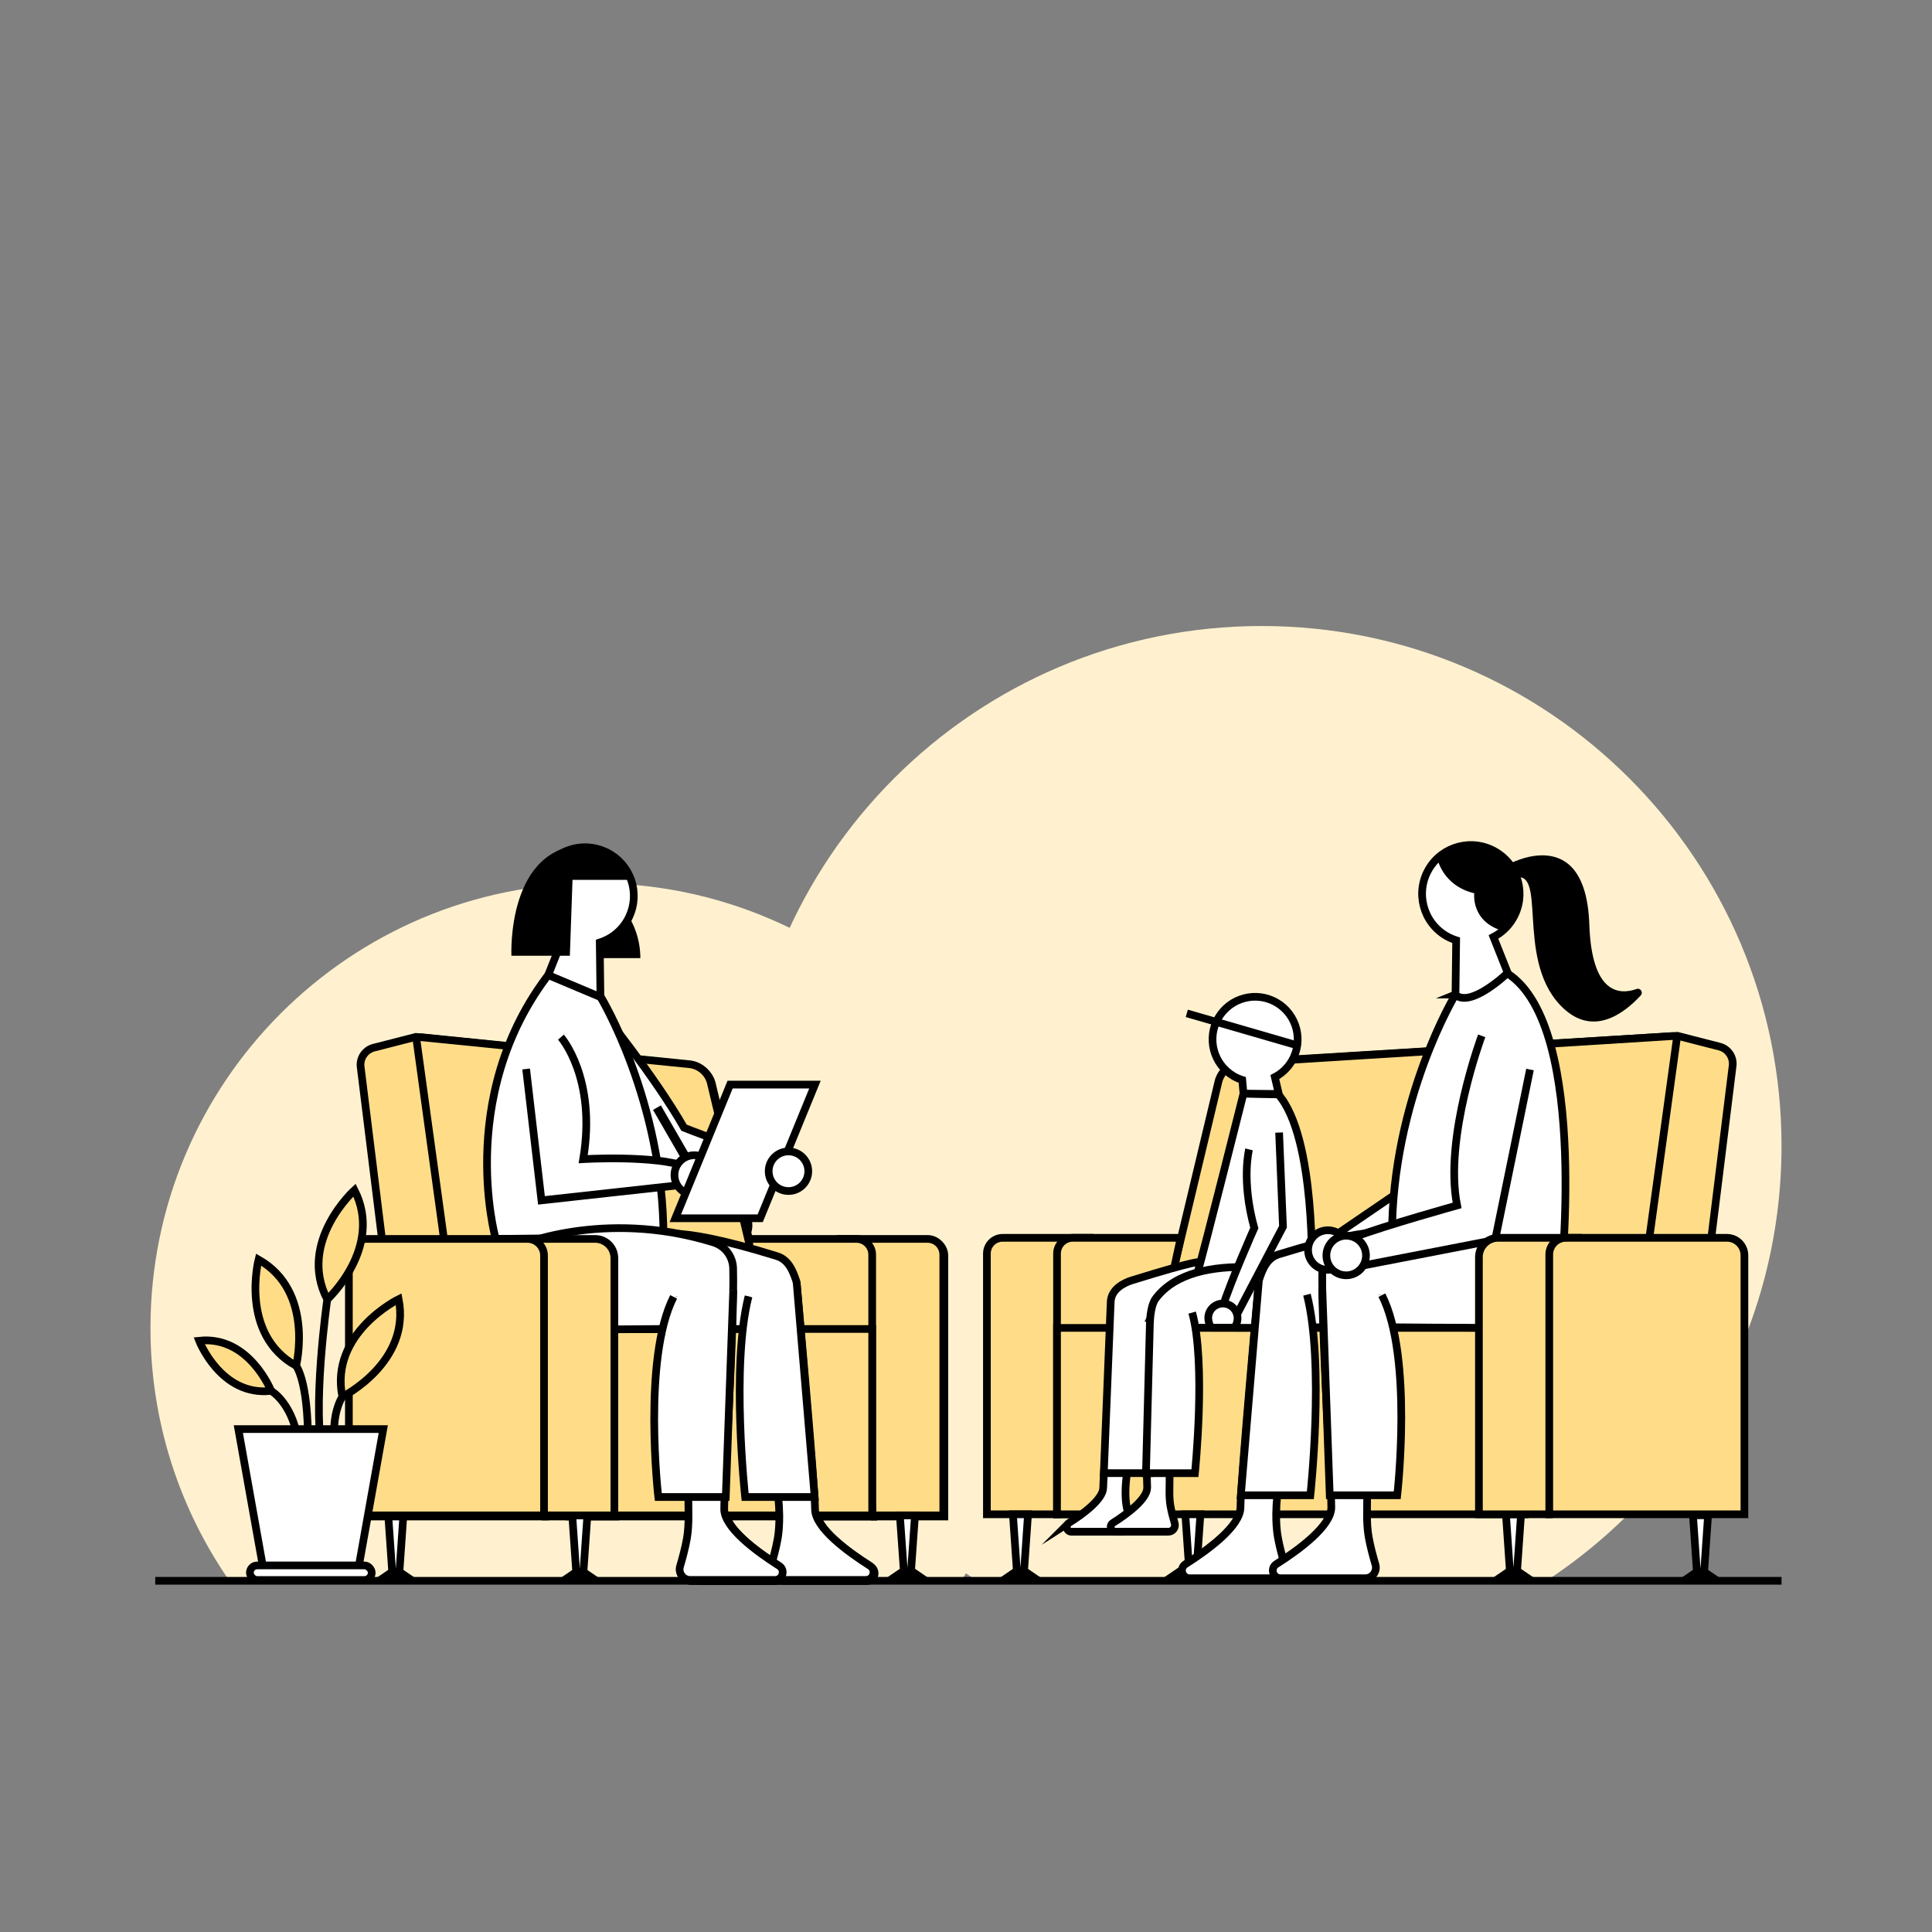 <?xml version="1.0" encoding="UTF-8"?>
<svg id="Barnevern" xmlns="http://www.w3.org/2000/svg" viewBox="0 0 880 880">
  <rect x="0" y="0" width="880" height="880" fill="#808080" stroke="none"/>
  <defs>
    <style>
      .cls-1 {
        fill: #fff1cf;
      }

      .cls-2 {
        fill: #fff;
      }

      .cls-2, .cls-3, .cls-4, .cls-5 {
        stroke: #000;
        stroke-miterlimit: 10;
        stroke-width: 3.5px;
      }

      .cls-3 {
        fill: #fd8;
      }

      .cls-5 {
        fill: none;
      }
    </style>
  </defs>
  <path class="cls-1" d="m437.62,720.14c22.7-32.73,36.02-72.45,36.02-115.3,0-111.86-90.68-202.55-202.55-202.55s-202.55,90.68-202.55,202.55c0,42.85,13.32,82.57,36.02,115.3h333.05Z"/>
  <path class="cls-1" d="m574.69,285.14c-130.76,0-236.77,106.01-236.77,236.77,0,82.96,42.67,155.94,107.26,198.22h259.02c64.59-42.28,107.26-115.26,107.26-198.22,0-130.76-106.01-236.77-236.77-236.77Z"/>
  <line class="cls-2" x1="70.71" y1="720.03" x2="811.46" y2="720.03"/>
  <path class="cls-3" d="m496.16,563.81h-39.45c-3.97,0-7.19,3.22-7.19,7.19v118.74s32.04,0,32.04,0l14.6-125.93Z"/>
  <path class="cls-3" d="m774.4,604.84h-235.08s15.82-102.76,15.82-102.76c1.54-9.98,9.62-17.66,19.67-18.67l189.23-11.61,19.15,4.91c4.06,1.04,6.64,5.01,5.95,9.14l-14.74,118.99Z"/>
  <path class="cls-3" d="m737.75,604.88l-209.78.84,26.88-112.52c1.02-5.01,5.28-8.71,10.39-9.02l196.48-12.25c1.18-.07,2.12.98,1.91,2.15l-16.95,122.98c-.62,4.47-4.42,7.8-8.93,7.83Z"/>
  <path class="cls-3" d="m537.78,563.81h-49.13c-3.97,0-7.19,3.22-7.19,7.19v118.74s29.04,0,29.04,0l27.28-125.93Z"/>
  <polygon class="cls-3" points="693.99 689.74 481.46 689.74 481.46 604.84 673.63 604.84 693.99 689.74"/>
  <g>
    <polygon class="cls-2" points="690.76 719.15 687.97 719.15 685.93 689.74 692.81 689.74 690.76 719.15"/>
    <polygon class="cls-4" points="696.36 719.15 682.37 719.15 687.33 715.77 691.4 715.77 696.36 719.15"/>
  </g>
  <g>
    <polygon class="cls-2" points="466.2 719.15 463.41 719.15 461.37 689.74 468.25 689.74 466.2 719.15"/>
    <polygon class="cls-4" points="471.8 719.15 457.82 719.15 462.77 715.77 466.84 715.77 471.8 719.15"/>
  </g>
  <g>
    <polygon class="cls-2" points="544.72 719.15 541.93 719.15 539.89 689.74 546.77 689.74 544.72 719.15"/>
    <polygon class="cls-2" points="546.32 719.15 532.33 719.15 537.29 715.77 541.36 715.77 546.32 719.15"/>
  </g>
  <g>
    <polygon class="cls-2" points="775.96 719.59 773.17 719.59 771.12 690.18 778 690.18 775.96 719.59"/>
    <polygon class="cls-4" points="781.56 719.59 767.57 719.59 772.53 716.21 776.6 716.21 781.56 719.59"/>
  </g>
  <path class="cls-2" d="m486.9,693.67c6.6-4.19,15.6-10.86,15.6-16.09,0-2.29.59-10.35,1.38-20.05h11.61c-1.58,8.92-2.81,16.27-2.85,21.81-.02,2.43.13,4.71.46,6.61.45,2.59,1.25,5.55,1.93,7.85.57,1.94-.87,3.89-2.9,3.89h-24.06c-2.19,0-3.02-2.85-1.17-4.02Z"/>
  <path class="cls-2" d="m506.93,693.67c6.6-4.19,15.6-10.86,15.6-16.09,0-2.51-.41-10.36-.9-20.05h11.5c-.4,8.97-.41,16.09-.46,21.81-.02,2.43.13,4.71.46,6.61.45,2.59,1.25,5.55,1.93,7.85.57,1.94-.87,3.89-2.9,3.89h-24.06c-2.19,0-3.02-2.85-1.17-4.02Z"/>
  <path class="cls-2" d="m524.06,600.27s7.17-15.36,33.8-15.36l-11.48-10.03s-.32-1.17-30.82,8.3c-3.13.97-9.48,3.79-9.65,9.92l-3.14,77.9h20.62l.68-70.73Z"/>
  <path class="cls-2" d="m566.39,498.12s-17.44,69.46-21.12,82.36l52.2.58s2.06-62.73-15.21-82.57l-15.87-.37Z"/>
  <path class="cls-2" d="m543.01,597.87c6.41,22.83,1.27,73.14,1.27,73.14h-22.31l1.78-68.06c.09-3.28.65-8.81,2.62-11.44,18.24-24.33,70.72-10.44,70.72-10.44v6.83c0,9.35-7.59,16.93-16.94,16.92l-35.97-.08"/>
  <g>
    <path class="cls-2" d="m582.47,498.29l-1.8-7.69c3.11-1.62,5.82-4.11,7.73-7.35,5.43-9.23,2.34-21.12-6.89-26.55-9.23-5.43-21.12-2.34-26.55,6.89-5.43,9.23-2.34,21.12,6.89,26.55,1.28.75,2.62,1.34,3.98,1.77l.56,6.21,16.07.17Z"/>
    <line class="cls-2" x1="540.57" y1="461.57" x2="590.88" y2="476.15"/>
  </g>
  <path class="cls-2" d="m582.62,515.86l1.76,42.89-21.25,40.53-6.13-4.28c3.61-11.48,14.32-35.65,14.32-35.65-6.02-21.74-2.39-35.81-2.39-35.81"/>
  <path class="cls-2" d="m551.64,604.72c-.93-1.44-1.57-3.88-1.18-5.69.77-3.61,4.33-5.91,7.94-5.14s5.91,4.33,5.14,7.94c-.27,1.24-.6,2.03-1.4,2.89h-10.49Z"/>
  <polygon class="cls-2" points="616.11 718.87 613.32 718.87 611.27 689.46 618.16 689.46 616.11 718.87"/>
  <polygon class="cls-2" points="609.23 718.87 595.25 718.87 600.21 715.49 604.28 715.49 609.23 718.87"/>
  <polyline class="cls-2" points="659.49 492.39 656.42 562 603.2 577.95 607.4 563.2 651.2 533.32 662.52 471.79"/>
  <path class="cls-2" d="m662.96,452.98s-28.92,47.59-28.92,109.7l76.41,25.79s14.26-120.83-23.89-145.13l-23.6,9.64Z"/>
  <path class="cls-2" d="m598.8,604.55s16,.05,60.21.05l-21.22-41.92s-4.77-7.03-55.41,8.68c-5.2,1.61-7.29,6.59-8.96,11.77,0,0-8.41,92.6-8.41,103.49,0,8.39-14.42,19.08-25.01,25.8-2.96,1.88-1.63,6.45,1.88,6.45h38.59c3.24,0,5.57-3.12,4.65-6.23-1.09-3.69-2.37-8.43-3.1-12.59-.53-3.04-.77-6.7-.74-10.59.16-20.02,9.95-54.72,14.03-99.75"/>
  <path class="cls-2" d="m629.43,589.93c-6.71,48.82-6.61,79.52-6.77,99.53-.03,3.89.2,7.55.74,10.59.73,4.16,2.01,8.9,3.1,12.59.92,3.11-1.4,6.23-4.65,6.23h-38.59c-3.51,0-4.84-4.58-1.88-6.45,10.59-6.72,25.01-17.41,25.01-25.8,0-10.89-4.75-84.02-4.06-109.73.15-5.44,3.76-10.16,8.96-11.77,50.65-15.71,97.65,16.94,97.65,16.94l-4.21,22.78c-44.21,0-70.69-.29-70.69-.29"/>
  <circle class="cls-2" cx="604.83" cy="569.38" r="9.02"/>
  <path class="cls-2" d="m595.3,589.71c8.07,31.59,1.55,91.38,1.55,91.38h-31.67s8.23-97.96,8.23-97.96"/>
  <path class="cls-2" d="m629.43,589.93c14.26,28.03,6.99,91.16,6.99,91.16h-30.74s-3.4-94.31-3.4-94.31"/>
  <path class="cls-2" d="m696.89,487.16l-15.88,77.61-61.99,12.01-2.32-13.2c14.44-5.47,46.99-14.52,46.99-14.52-6.15-30.9,11.21-77.25,11.21-77.25"/>
  <circle class="cls-2" cx="613.17" cy="571.87" r="9.02"/>
  <path class="cls-3" d="m718.63,563.81h-36.23c-4.84,0-8.77,3.93-8.77,8.77v117.16h32.04s12.96-125.93,12.96-125.93Z"/>
  <path class="cls-3" d="m713.25,563.81h73.34c4.4,0,7.97,3.57,7.97,7.97v117.96h-88.89v-118.34c0-4.19,3.4-7.58,7.58-7.58Z"/>
  <g>
    <path class="cls-3" d="m383.51,564.81h39.45c3.97,0,7.19,3.22,7.19,7.19v118.74h-32.04s-14.6-125.93-14.6-125.93Z"/>
    <path d="m278.23,407.53s13.44,10.58,13.44,28.88h-17.44s4-28.88,4-28.88Z"/>
    <path class="cls-3" d="m179.56,605.84h160.34s-15.82-102.76-15.82-102.76c-1.54-9.98-9.62-17.66-19.67-18.67l-114.49-11.61-19.15,4.91c-4.06,1.04-6.64,5.01-5.95,9.14l14.74,118.99Z"/>
    <path class="cls-3" d="m208.36,605.84l142.9.89-26.88-112.52c-1.02-5.01-5.28-8.71-10.39-9.02l-121.74-12.25c-1.18-.07-2.12.98-1.91,2.15l18.02,130.76Z"/>
    <polygon class="cls-2" points="320.64 720.15 323.43 720.15 325.48 690.74 318.59 690.74 320.64 720.15"/>
    <polygon class="cls-2" points="327.52 720.15 341.5 720.15 336.54 716.77 332.48 716.77 327.52 720.15"/>
    <path class="cls-3" d="m341.45,564.81h49.13c3.97,0,7.19,3.22,7.19,7.19v118.74h-39.01s-17.3-125.93-17.3-125.93Z"/>
    <polygon class="cls-3" points="259.97 690.74 397.77 690.74 397.77 605.84 280.33 605.84 259.97 690.74"/>
    <g>
      <polygon class="cls-2" points="178.89 719.59 181.68 719.59 183.73 690.18 176.84 690.18 178.89 719.59"/>
      <polygon class="cls-4" points="173.29 719.59 187.28 719.59 182.32 716.21 178.25 716.21 173.29 719.59"/>
    </g>
    <polygon class="cls-2" points="334.51 720.15 348.49 720.15 343.54 716.77 339.47 716.77 334.51 720.15"/>
    <polyline class="cls-2" points="277.26 481.19 280.33 550.81 333.56 566.76 329.35 552.01 285.55 522.13 274.23 460.6"/>
    <path class="cls-2" d="m273.79,454.27s28.92,47.59,28.92,109.7l-76.41.85s-19.87-70.13,29.35-126.91l18.14,16.36Z"/>
    <path class="cls-2" d="m337.95,605.84s-16,.05-60.21.05l21.22-41.92s4.77-7.03,55.41,8.68c5.2,1.61,7.29,6.59,8.96,11.77,0,0,8.41,92.6,8.41,103.49,0,8.39,14.42,19.08,25.01,25.8,2.96,1.88,1.63,6.45-1.88,6.45h-38.59c-3.24,0-5.57-3.12-4.65-6.23,1.09-3.69,2.37-8.43,3.1-12.59.53-3.04.77-6.7.74-10.59-.16-20.02-9.95-54.72-14.03-99.75"/>
    <path class="cls-2" d="m307.32,591.21c6.71,48.82,6.61,79.52,6.77,99.53.03,3.89-.2,7.55-.74,10.59-.73,4.16-2.01,8.9-3.1,12.59-.92,3.11,1.4,6.23,4.65,6.23h38.59c3.51,0,4.84-4.58,1.88-6.45-10.59-6.72-25.01-17.41-25.01-25.8,0-10.89,4.75-84.02,4.06-109.73-.15-5.44-3.76-10.16-8.96-11.77-50.65-15.71-90.17,1.97-90.17,1.97l-3.28,37.75c44.21,0,70.69-.29,70.69-.29"/>
    <path class="cls-3" d="m235.34,564.81h36.23c4.84,0,8.77,3.93,8.77,8.77v117.16h-32.04s-12.96-125.93-12.96-125.93Z"/>
    <path class="cls-3" d="m159.4,564.81h88.89v117.96c0,4.4-3.57,7.97-7.97,7.97h-73.34c-4.19,0-7.58-3.4-7.58-7.58v-118.34h0Z" transform="translate(407.7 1255.55) rotate(-180)"/>
    <circle class="cls-2" cx="331.92" cy="558.18" r="9.02"/>
    <path class="cls-2" d="m341.45,590.99c-8.07,31.59-1.55,91.38-1.55,91.38h31.67l-8.23-97.96"/>
    <path class="cls-2" d="m307.32,591.21c-14.26,28.03-6.99,91.16-6.99,91.16h30.74l3.4-94.31"/>
    <path class="cls-2" d="m240.14,487.41l10.61,63.67,61.99,12.01,2.32-13.2c-14.44-5.47-46.99-14.52-46.99-14.52,6.15-30.9-12.09-62.45-12.09-62.45"/>
    <circle class="cls-2" cx="318.59" cy="558.18" r="9.02"/>
    <g>
      <path class="cls-3" d="m383.01,564.31h39.45c3.97,0,7.19,3.22,7.19,7.19v118.74h-32.04s-14.6-125.93-14.6-125.93Z"/>
      <path d="m277.73,407.03s13.44,10.58,13.44,28.88h-17.44s4-28.88,4-28.88Z"/>
      <path class="cls-3" d="m179.06,605.33h160.34s-15.82-102.76-15.82-102.76c-1.54-9.98-9.62-17.66-19.67-18.67l-114.49-11.61-19.15,4.91c-4.06,1.04-6.64,5.01-5.95,9.14l14.74,118.99Z"/>
      <path class="cls-3" d="m207.86,605.33l142.9.89-26.88-112.52c-1.02-5.01-5.28-8.71-10.39-9.02l-121.74-12.25c-1.18-.07-2.12.98-1.91,2.15l18.02,130.76Z"/>
      <polygon class="cls-2" points="320.14 719.65 322.93 719.65 324.98 690.24 318.1 690.24 320.14 719.65"/>
      <polygon class="cls-2" points="327.02 719.65 341 719.65 336.04 716.27 331.98 716.27 327.02 719.65"/>
      <path class="cls-3" d="m340.95,564.31h49.13c3.97,0,7.19,3.22,7.19,7.19v118.74h-39.01s-17.3-125.93-17.3-125.93Z"/>
      <polygon class="cls-3" points="259.48 690.24 397.27 690.24 397.27 605.33 279.83 605.33 259.48 690.24"/>
      <g>
        <polygon class="cls-2" points="262.7 719.65 265.49 719.65 267.54 690.24 260.66 690.24 262.7 719.65"/>
        <polygon class="cls-4" points="257.1 719.65 271.09 719.65 266.13 716.27 262.06 716.27 257.1 719.65"/>
      </g>
      <polygon class="cls-2" points="334.01 719.65 348 719.65 343.04 716.27 338.97 716.27 334.01 719.65"/>
      <g>
        <polygon class="cls-2" points="411.93 719.09 414.72 719.09 416.76 690.24 409.88 690.24 411.93 719.09"/>
        <polygon class="cls-4" points="406.33 719.09 420.31 719.09 415.36 715.71 411.29 715.71 406.33 719.09"/>
      </g>
      <path class="cls-2" d="m276.77,480.69l13.5,50.21,60.5,3.96-.81-7.92c-14.93-3.97-38.38-13.28-38.38-13.28-13.51-23.65-37.84-53.56-37.84-53.56"/>
      <path class="cls-2" d="m273.29,453.76s28.92,47.59,28.92,109.7l-76.41.85s-19.87-70.13,29.35-126.91l18.14,16.36Z"/>
      <path class="cls-2" d="m337.45,605.33s-16,.05-60.21.05l21.22-41.92s4.77-7.03,55.41,8.68c5.2,1.61,7.29,6.59,8.96,11.77,0,0,8.41,92.6,8.41,103.49,0,8.39,14.42,19.08,25.01,25.8,2.96,1.88,1.63,6.45-1.88,6.45h-38.59c-3.24,0-5.57-3.12-4.65-6.23,1.09-3.69,2.37-8.43,3.1-12.59.53-3.04.77-6.7.74-10.59-.16-20.02-9.95-54.72-14.03-99.75"/>
      <path class="cls-2" d="m249.69,444.13l6.5-16.33c-3.56-1.86-6.67-4.7-8.85-8.42-6.22-10.57-2.69-24.18,7.89-30.4s24.18-2.68,30.4,7.89c6.22,10.57,2.69,24.18-7.89,30.4-1.47.86-3,1.53-4.56,2.03l.31,24.85-23.8-10.02Z"/>
      <path class="cls-2" d="m306.83,590.71c6.71,48.82,6.61,79.52,6.77,99.53.03,3.89-.2,7.55-.74,10.59-.73,4.16-2.01,8.9-3.1,12.59-.92,3.11,1.4,6.23,4.65,6.23h38.59c3.51,0,4.84-4.58,1.88-6.45-10.59-6.72-25.01-17.41-25.01-25.8,0-10.89,4.75-84.02,4.06-109.73-.15-5.44-3.76-10.16-8.96-11.77-50.65-15.71-90.17,1.97-90.17,1.97l-3.28,37.75c44.21,0,70.69-.29,70.69-.29"/>
      <path class="cls-3" d="m234.84,564.31h36.23c4.84,0,8.77,3.93,8.77,8.77v117.16h-32.04s-12.96-125.93-12.96-125.93Z"/>
      <path class="cls-3" d="m158.9,564.31h88.89v117.96c0,4.4-3.57,7.97-7.97,7.97h-73.34c-4.19,0-7.58-3.4-7.58-7.58v-118.34h0Z" transform="translate(406.7 1254.55) rotate(-180)"/>
      <path d="m287.71,400.77h-42.03s4.1-14.22,20.7-14.22,21.33,14.22,21.33,14.22Z"/>
      <path d="m260.94,396l-1.38,39.34h-26.61s-2.45-50.63,34.63-50.63l-6.64,11.29Z"/>
      <rect x="305.15" y="502.37" width="4.12" height="31.96" transform="translate(-218.01 223.05) rotate(-30)"/>
      <g>
        <path class="cls-2" d="m239.65,486.91l6.98,59.84,66.26-7.3v-7.96c-14.44-5.47-47.25-3.51-47.25-3.51,6.22-37.06-10.14-55.57-10.14-55.57"/>
        <circle class="cls-2" cx="316.23" cy="535.21" r="9.02"/>
      </g>
      <polygon class="cls-2" points="346.26 554.91 307.6 554.91 332.55 494.02 371.2 494.02 346.26 554.91"/>
      <circle class="cls-2" cx="359.14" cy="533.48" r="9.02"/>
      <path class="cls-2" d="m340.95,590.49c-8.07,31.59-1.55,91.38-1.55,91.38h31.67l-8.23-97.96"/>
      <path class="cls-2" d="m306.83,590.71c-14.26,28.03-6.99,91.16-6.99,91.16h30.74l3.4-94.31"/>
    </g>
  </g>
  <path class="cls-2" d="m686.75,443.12l-6.5-16.33c3.56-1.86,6.67-4.7,8.85-8.42,6.22-10.57,2.69-24.18-7.89-30.4-10.57-6.22-24.18-2.68-30.4,7.89-6.22,10.57-2.69,24.18,7.89,30.4,1.47.86,3,1.53,4.56,2.03l-.31,24.85c7,6.15,23.8-10.02,23.8-10.02Z"/>
  <path d="m685.08,424.16c-15.24-4.01-13.58-17.29-13.58-17.29-14.75-3.55-16.93-16.24-16.93-16.24,0,0,17.3-14.8,32.3,3.17,12.39,14.85-1.79,30.35-1.79,30.35Z"/>
  <path d="m686.86,393.81s35.43-20.04,37.05,27.27c1.07,31.24,13.33,32.29,21.54,29.4,1.76-.62,3.14,1.55,1.88,2.92-7.7,8.38-22.37,19.59-36.74,4.36-20.79-22.05-4.89-64.17-21.99-57.52l-1.73-6.43Z"/>
  <g>
    <path class="cls-5" d="m155.93,636.21s-3.47,4.94-3.74,14.73"/>
    <path class="cls-5" d="m149.06,591.89s-7.29,51.18-1.68,72.03"/>
    <path class="cls-5" d="m134.87,622.12s6.52,7.86,5.24,42.87"/>
    <path class="cls-5" d="m123.5,633.53s10.65,5.8,12.72,25.85"/>
    <g>
      <polygon class="cls-2" points="119.75 713.59 163.4 713.59 174.58 650.93 108.56 650.93 119.75 713.59"/>
      <rect class="cls-2" x="113.84" y="713.02" width="55.48" height="6.63" rx="3.31" ry="3.31" transform="translate(283.15 1432.68) rotate(180)"/>
    </g>
    <path class="cls-3" d="m155.93,636.21s31.27-15.61,25.66-44.47c0,0-31.54,15.45-25.66,44.47Z"/>
    <path class="cls-3" d="m134.87,622.12s8.48-33.9-17.1-48.41c0,0-8.77,34,17.1,48.41Z"/>
    <path class="cls-3" d="m149.06,591.89s25.75-23.62,12.4-49.82c0,0-26.05,23.54-12.4,49.82Z"/>
    <path class="cls-3" d="m123.5,633.53s-10.03-25.29-32.79-22.85c0,0,9.89,25.48,32.79,22.85Z"/>
  </g>
</svg>